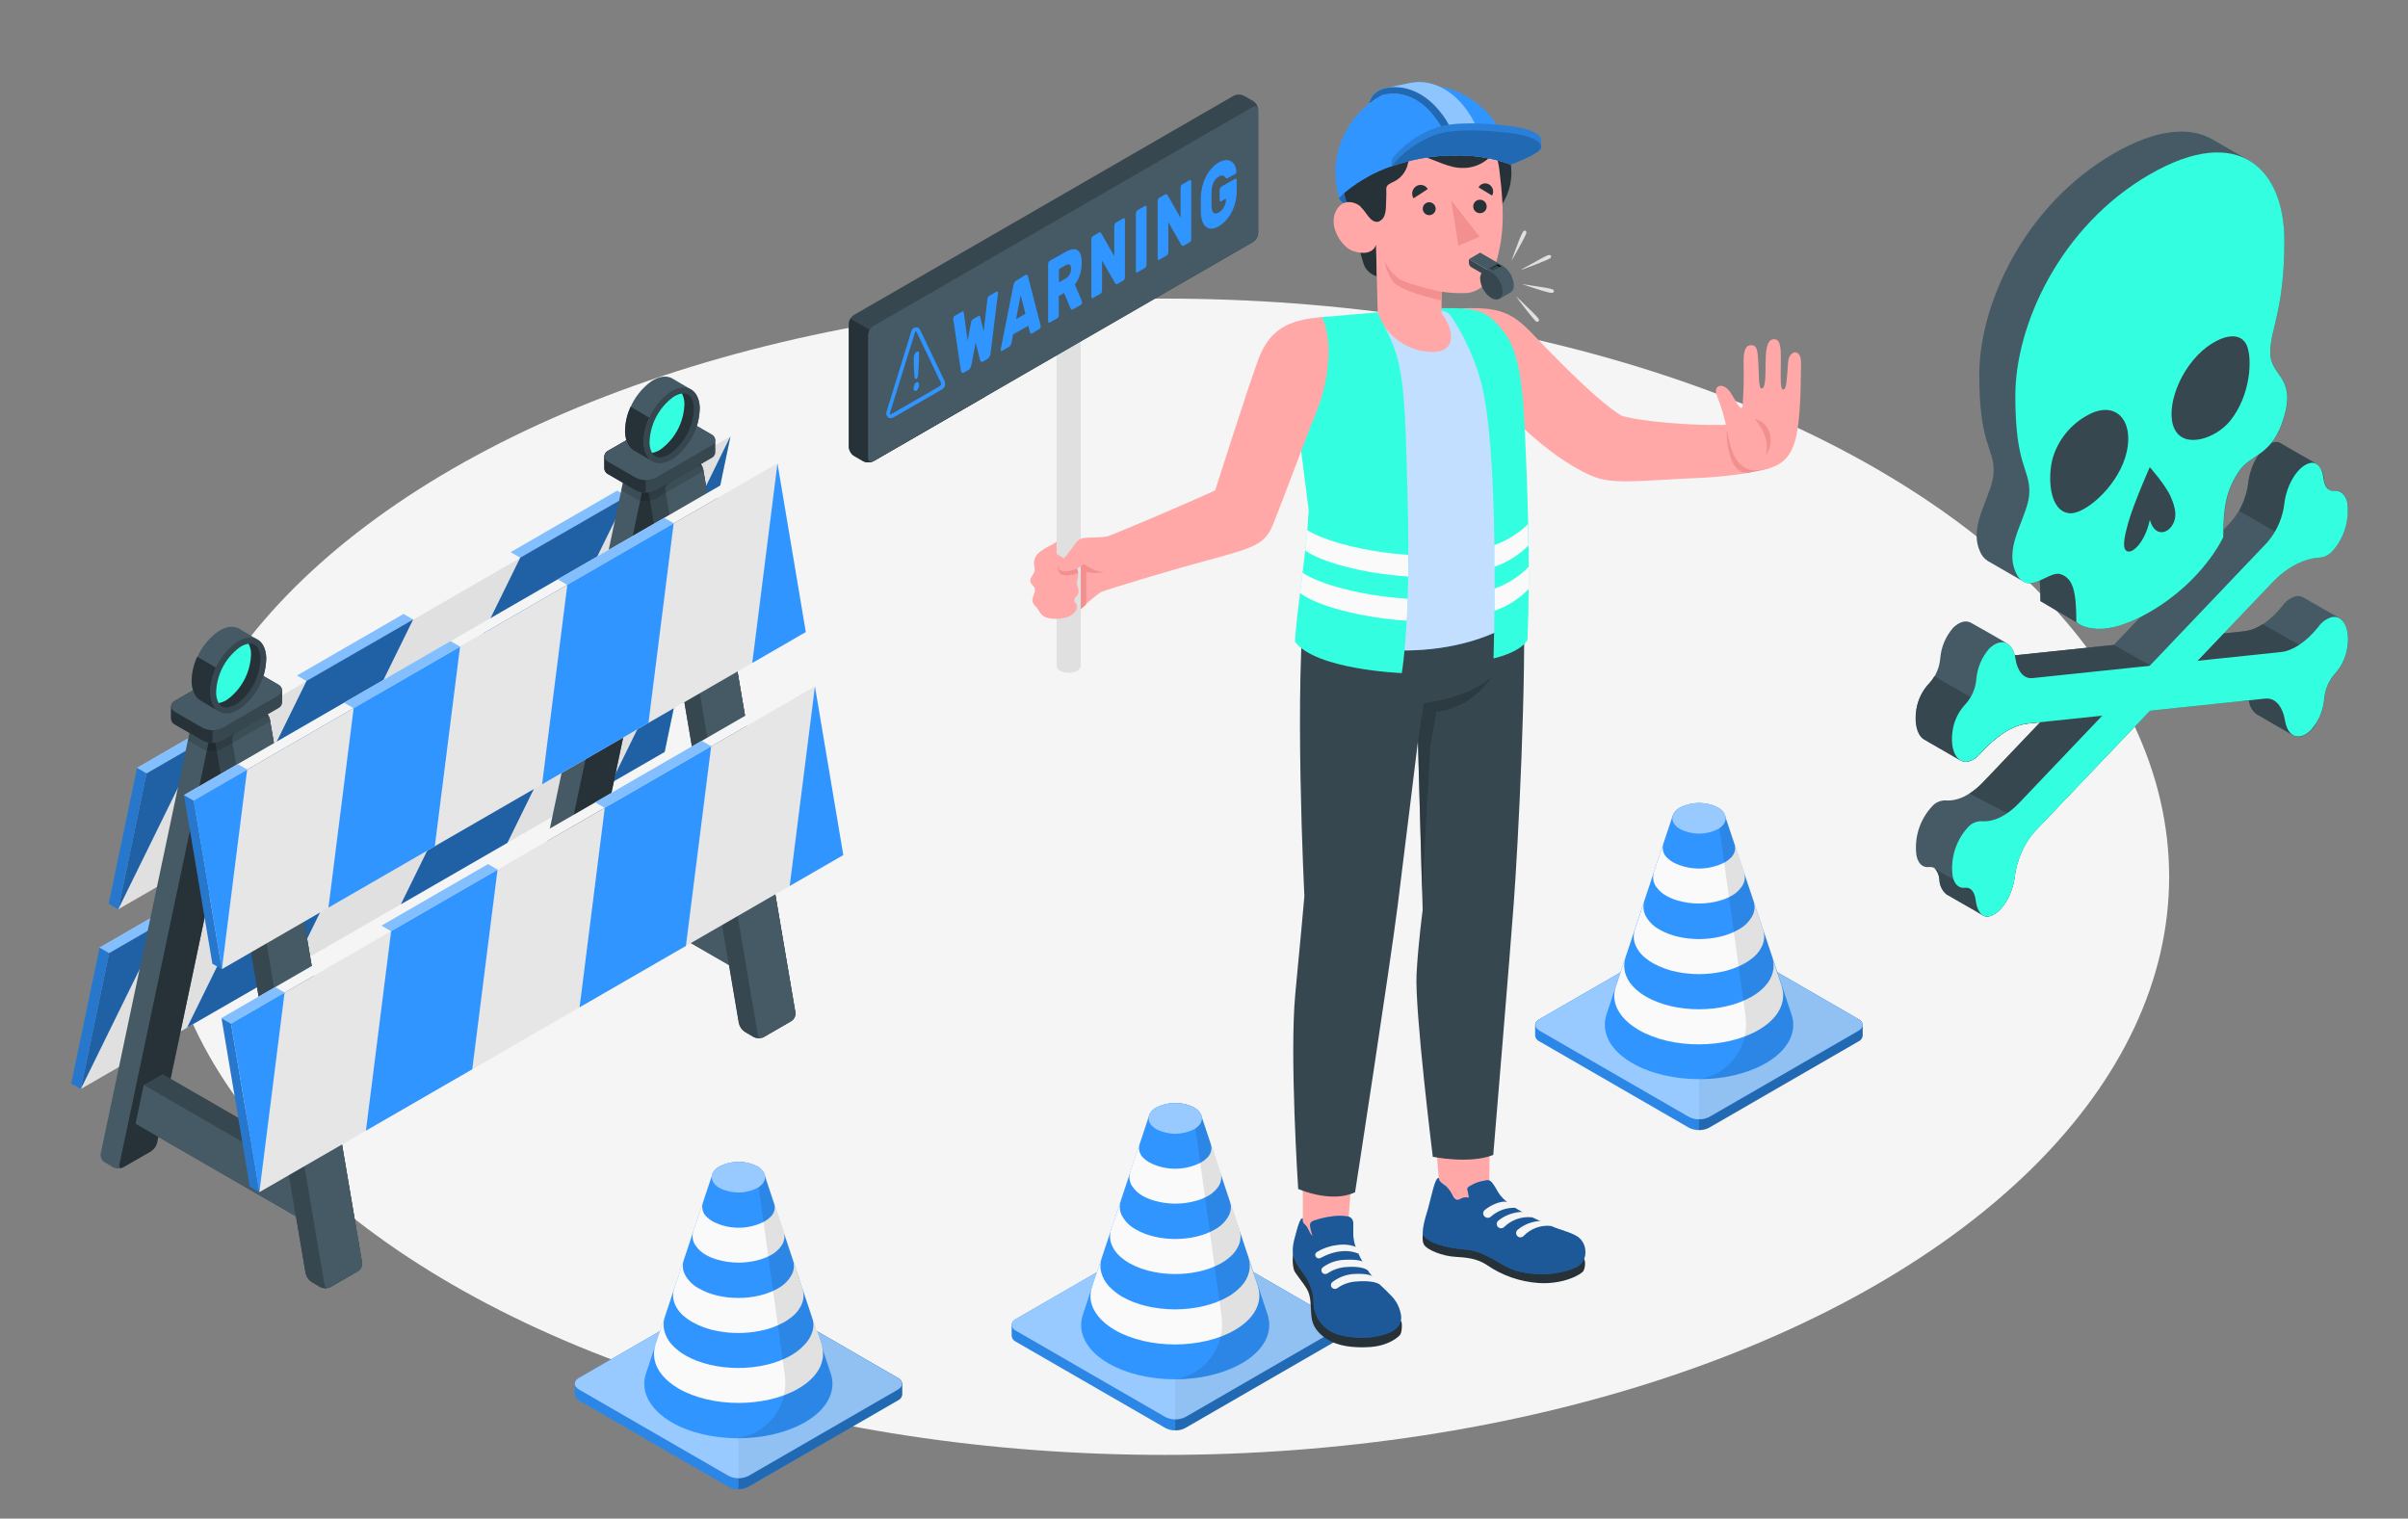 <?xml version="1.0" encoding="UTF-8"?>
<svg id="Calque_1" data-name="Calque 1" xmlns="http://www.w3.org/2000/svg" viewBox="0 0 555 350">
  <rect x="0" y="0" width="555" height="350" fill="#808080" stroke="none"/>
  <defs>
    <style>
      .cls-1, .cls-2, .cls-3, .cls-4 {
        fill: #fff;
      }

      .cls-5 {
        fill: #3195ff;
      }

      .cls-6 {
        fill: #fafafa;
      }

      .cls-7 {
        fill: #37474f;
      }

      .cls-8 {
        fill: #33ffe0;
      }

      .cls-9 {
        fill: #f5f5f5;
      }

      .cls-10 {
        fill: #455a64;
      }

      .cls-11 {
        fill: #f28f8f;
      }

      .cls-12 {
        fill: #e0e0e0;
      }

      .cls-2 {
        opacity: .5;
      }

      .cls-2, .cls-13, .cls-14, .cls-15, .cls-3, .cls-16, .cls-4, .cls-17, .cls-18, .cls-19 {
        isolation: isolate;
      }

      .cls-20, .cls-19 {
        opacity: .4;
      }

      .cls-13 {
        opacity: .6;
      }

      .cls-13, .cls-21 {
        fill: #263238;
      }

      .cls-22 {
        fill: #e6e6e6;
      }

      .cls-14 {
        opacity: .3;
      }

      .cls-23 {
        opacity: .35;
      }

      .cls-15 {
        opacity: .2;
      }

      .cls-3 {
        opacity: .45;
      }

      .cls-16 {
        opacity: .05;
      }

      .cls-4 {
        opacity: .7;
      }

      .cls-17 {
        opacity: .15;
      }

      .cls-18 {
        opacity: .1;
      }

      .cls-24 {
        fill: #ffa8a7;
      }
    </style>
  </defs>
  <g id="freepik--Floor--inject-2">
    <ellipse id="freepik--floor--inject-2" class="cls-9" cx="268.39" cy="202.07" rx="231.56" ry="133.25"/>
  </g>
  <g id="freepik--Barrier--inject-2">
    <g id="freepik--barrier--inject-2">
      <polygon class="cls-12" points="27.24 209.58 161.82 131.88 168.36 100.56 33.77 178.26 27.24 209.58"/>
      <polygon class="cls-9" points="33.78 178.26 168.36 100.56 166.17 99.29 31.59 176.99 33.78 178.26"/>
      <polygon class="cls-5" points="70.68 156.95 68.49 155.69 93.01 141.53 95.2 142.8 70.68 156.95"/>
      <polygon class="cls-5" points="119.92 128.52 117.73 127.26 142.25 113.1 144.44 114.37 119.92 128.52"/>
      <polygon class="cls-5" points="33.78 178.26 31.59 176.99 43.93 169.86 46.12 171.13 33.78 178.26"/>
      <g class="cls-20">
        <polygon class="cls-1" points="70.68 156.95 68.49 155.69 93.01 141.53 95.2 142.8 70.68 156.95"/>
        <polygon class="cls-1" points="119.92 128.52 117.73 127.26 142.25 113.1 144.44 114.37 119.92 128.52"/>
        <polygon class="cls-1" points="33.78 178.26 31.59 176.99 43.93 169.86 46.12 171.13 33.78 178.26"/>
      </g>
      <polygon class="cls-5" points="33.77 178.26 27.24 209.58 25.05 208.31 31.58 176.99 33.77 178.26"/>
      <polygon class="cls-15" points="33.77 178.26 27.24 209.58 25.05 208.31 31.58 176.99 33.77 178.26"/>
      <polygon class="cls-5" points="46.12 171.13 27.24 209.58 33.77 178.26 46.12 171.13"/>
      <polygon class="cls-5" points="51.78 195.39 70.66 156.94 95.2 142.8 76.31 181.24 51.78 195.39"/>
      <polygon class="cls-5" points="101.04 166.97 119.92 128.52 144.46 114.38 125.58 152.82 101.04 166.97"/>
      <polygon class="cls-5" points="161.83 131.88 149.48 139.01 168.36 100.56 161.83 131.88"/>
      <g class="cls-23">
        <polygon points="46.12 171.13 27.24 209.58 33.77 178.26 46.12 171.13"/>
        <polygon points="51.78 195.39 70.66 156.94 95.2 142.8 76.31 181.24 51.78 195.39"/>
        <polygon points="101.04 166.97 119.92 128.52 144.46 114.38 125.58 152.82 101.04 166.97"/>
        <polygon points="161.83 131.88 149.48 139.01 168.36 100.56 161.83 131.88"/>
      </g>
      <polygon class="cls-12" points="18.61 251 153.19 173.3 159.72 141.98 25.14 219.68 18.61 251"/>
      <polygon class="cls-9" points="25.14 219.68 159.72 141.98 157.53 140.72 22.95 218.42 25.14 219.68"/>
      <polygon class="cls-5" points="62.05 198.37 59.86 197.11 84.37 182.96 86.56 184.22 62.05 198.37"/>
      <polygon class="cls-5" points="111.29 169.95 109.09 168.68 133.61 154.53 135.8 155.79 111.29 169.95"/>
      <polygon class="cls-5" points="25.14 219.68 22.95 218.42 35.3 211.29 37.49 212.55 25.14 219.68"/>
      <g class="cls-20">
        <polygon class="cls-1" points="62.05 198.37 59.86 197.11 84.37 182.96 86.56 184.22 62.05 198.37"/>
        <polygon class="cls-1" points="111.29 169.95 109.09 168.68 133.61 154.53 135.8 155.79 111.29 169.95"/>
        <polygon class="cls-1" points="25.14 219.68 22.95 218.42 35.3 211.29 37.49 212.55 25.14 219.68"/>
      </g>
      <polygon class="cls-5" points="25.14 219.68 18.61 251 16.41 249.74 22.95 218.42 25.14 219.68"/>
      <polygon class="cls-15" points="25.14 219.68 18.61 251 16.41 249.74 22.95 218.42 25.14 219.68"/>
      <polygon class="cls-5" points="37.49 212.55 18.61 251 25.14 219.68 37.49 212.55"/>
      <polygon class="cls-5" points="43.14 236.81 62.02 198.37 86.56 184.22 67.68 222.67 43.14 236.81"/>
      <polygon class="cls-5" points="92.41 208.4 111.29 169.95 135.82 155.8 116.94 194.25 92.41 208.4"/>
      <polygon class="cls-5" points="153.19 173.3 140.84 180.43 159.72 141.98 153.19 173.3"/>
      <g class="cls-23">
        <polygon points="37.49 212.55 18.61 251 25.14 219.68 37.49 212.55"/>
        <polygon points="43.14 236.81 62.02 198.37 86.56 184.22 67.68 222.67 43.14 236.81"/>
        <polygon points="92.41 208.4 111.29 169.95 135.82 155.8 116.94 194.25 92.41 208.4"/>
        <polygon points="153.19 173.3 140.84 180.43 159.72 141.98 153.19 173.3"/>
      </g>
      <path class="cls-10" d="m134.64,207.73l-6.36,3.63c-.73.37-1.58.37-2.31,0l-2-1.17c-.66-.43-1.01-1.22-.88-2l21.15-100.15c.22-.82.73-1.53,1.44-2l6.37-3.67c.73-.37,1.58-.37,2.31,0l2,1.17c.66.43,1.01,1.22.88,2l-21.17,100.21c-.22.81-.73,1.52-1.43,1.98Z"/>
      <path class="cls-21" d="m134.64,207.73l-6.36,3.63c-.64.37-1,.09-.88-.63l21.16-100.15c.21-.82.72-1.54,1.43-2l6.37-3.68c.64-.37,1-.08.88.64l-21.17,100.21c-.22.81-.73,1.52-1.43,1.98Z"/>
      <polygon class="cls-7" points="131.24 201.19 133.13 192.25 137.47 189.75 177.67 212.96 179.56 224.08 175.22 226.58 131.24 201.19"/>
      <polygon class="cls-10" points="175.22 226.58 131.24 201.19 133.13 192.25 173.33 215.46 175.22 226.58"/>
      <path class="cls-7" d="m182.39,235.3l-6.36,3.68c-.73.36-1.59.36-2.32,0l-2-1.18c-.7-.46-1.2-1.18-1.38-2l-21.29-125.17c-.1-.79.27-1.57.94-2l6.37-3.68c.73-.37,1.58-.37,2.31,0l2,1.17c.7.46,1.2,1.18,1.38,2l21.29,125.24c.07.77-.29,1.52-.94,1.94Z"/>
      <path class="cls-7" d="m149.04,110.62l.81,4.74,20.43,120.46c.19.82.68,1.54,1.38,2l2,1.18c.73.36,1.59.36,2.32,0l6.36-3.68c.67-.43,1.04-1.21.94-2l-21.13-124.77-.08-.43c-.19-.82-.68-1.53-1.38-2l-2-1.17c-.73-.36-1.59-.36-2.32,0l-6.37,3.68c-.67.42-1.05,1.2-.96,1.99Z"/>
      <path class="cls-10" d="m162.07,108.12l21.26,125.24c.1.79-.27,1.57-.94,2l-6.36,3.68c-.39.28-.93.2-1.22-.19-.1-.13-.15-.29-.16-.46l-21.26-125.2c-.12-.79.25-1.58.93-2l6.37-3.68c.39-.28.93-.2,1.22.19.09.12.15.27.16.42Z"/>
      <path class="cls-17" d="m143.18,112.98l3.33,1.93c1.03.52,2.21.68,3.34.45.45-.08.89-.23,1.29-.45l11-6.36-.08-.43c-.19-.82-.68-1.53-1.38-2l-2-1.17c-.73-.36-1.59-.36-2.32,0,.16-.72.65-1,0-1.34l-2-1.16c-.72-.38-1.59-.38-2.31,0l-6.37,3.67c-.72.46-1.23,1.18-1.44,2l-1.06,4.86Z"/>
      <path class="cls-7" d="m139.28,105.18c.05-.6.44-1.13,1-1.36l12.74-7.35c1.45-.74,3.18-.74,4.63,0l6.23,3.6c.55.23.93.73,1,1.32v2.91c-.06.59-.45,1.1-1,1.33l-12.73,7.36c-1.46.73-3.17.73-4.63,0l-6.24-3.63c-.54-.23-.93-.73-1-1.31v-2.87Z"/>
      <path class="cls-21" d="m139.28,105.18c.05-.6.44-1.13,1-1.36l8.55-4.93v14.65c-.8.01-1.6-.18-2.31-.55l-6.24-3.63c-.54-.23-.93-.73-1-1.31v-2.87Z"/>
      <path class="cls-10" d="m151.14,110.1l12.73-7.36c1.28-.73,1.28-1.93,0-2.67l-6.23-3.6c-1.45-.74-3.18-.74-4.63,0l-12.73,7.36c-1.28.73-1.28,1.93,0,2.67l6.24,3.6c1.45.74,3.17.74,4.62,0Z"/>
      <g id="freepik--Clock--inject-2">
        <path class="cls-10" d="m159.13,89.68h0l-4.31-2.53h0c-1.24-.63-2.89-.44-4.66.7-3.8,2.75-6.06,7.14-6.09,11.83.11,2.11.92,3.56,2.15,4.2h0l4.3,2.54h0c1.23.63,2.88.45,4.66-.7,3.81-2.75,6.08-7.15,6.1-11.84-.11-2.11-.92-3.52-2.15-4.2Z"/>
        <path class="cls-21" d="m150.42,106.36l-4.21-2.49h0c-1.23-.64-2-2.09-2.15-4.2-.04-2.05.4-4.09,1.29-5.94l4.3,2.53c-.89,1.85-1.33,3.89-1.28,5.94.09,2.07.91,3.5,2.05,4.16Z"/>
        <path class="cls-7" d="m155.19,105.71c3.8-2.75,6.06-7.14,6.09-11.83-.2-4.23-3.26-5.81-6.83-3.51-3.8,2.75-6.06,7.14-6.08,11.83.19,4.24,3.25,5.81,6.82,3.51Z"/>
        <path class="cls-21" d="m152.2,105.42c-2.1.1-2.45-2.26-2.5-3.29.06-4.2,2.09-8.13,5.47-10.63.67-.47,1.45-.75,2.26-.83,2.1-.11,2.44,2.26,2.49,3.28-.05,4.2-2.08,8.14-5.46,10.63-.67.46-1.45.75-2.26.84Z"/>
        <path class="cls-8" d="m155.17,91.5c.6-.41,1.28-.68,2-.8.37.69.56,1.46.58,2.24-.06,4.21-2.08,8.14-5.47,10.63-.6.41-1.28.69-2,.81-.36-.7-.56-1.47-.58-2.25.06-4.2,2.09-8.13,5.47-10.63Z"/>
      </g>
      <path class="cls-10" d="m34.77,265.36l-6.37,3.67c-.73.37-1.58.37-2.31,0l-2-1.17c-.66-.43-1.01-1.22-.88-2l21.12-100.09c.22-.82.73-1.53,1.44-2l6.37-3.67c.73-.37,1.58-.37,2.31,0l2,1.17c.66.43,1.01,1.22.88,2l-21.13,100.14c-.22.8-.73,1.5-1.43,1.95Z"/>
      <path class="cls-21" d="m34.77,265.36l-6.37,3.67c-.64.37-1,.09-.88-.64l21.15-100.12c.22-.82.73-1.53,1.44-2l6.37-3.68c.64-.37,1-.08.88.64l-21.16,100.18c-.22.8-.73,1.5-1.43,1.95Z"/>
      <polygon class="cls-7" points="31.26 259 33.15 250.06 37.48 247.56 77.69 270.77 79.58 281.89 75.24 284.39 31.26 259"/>
      <polygon class="cls-10" points="75.24 284.39 31.26 259 33.15 250.06 73.35 273.28 75.24 284.39"/>
      <path class="cls-7" d="m82.52,292.96l-6.36,3.67c-.73.37-1.59.37-2.32,0l-2-1.17c-.7-.46-1.19-1.18-1.38-2l-21.29-125.18c-.1-.79.27-1.57.94-2l6.37-3.68c.73-.37,1.58-.37,2.31,0l2,1.17c.7.46,1.2,1.18,1.38,2l21.26,125.19c.1.79-.25,1.56-.91,2Z"/>
      <path class="cls-7" d="m49.17,168.28l.81,4.74,20.45,120.45c.19.82.68,1.54,1.38,2l2,1.18c.73.36,1.59.36,2.32,0l6.36-3.68c.67-.43,1.04-1.21.94-2l-21.15-124.76-.08-.43c-.19-.82-.68-1.53-1.38-2l-2-1.17c-.73-.37-1.59-.37-2.32,0l-6.37,3.67c-.67.43-1.04,1.21-.96,2Z"/>
      <path class="cls-10" d="m62.2,165.78l21.26,125.19c.1.79-.27,1.57-.94,2l-6.36,3.67c-.38.29-.93.21-1.22-.17-.1-.14-.16-.3-.17-.47l-21.25-125.21c-.12-.79.25-1.58.93-2l6.37-3.68c.39-.28.93-.2,1.22.19.1.14.16.3.16.48Z"/>
      <path class="cls-17" d="m43.28,170.64l3.33,1.93c1.03.52,2.21.68,3.34.45.45-.08.89-.23,1.29-.45l11-6.36-.08-.43c-.19-.82-.68-1.53-1.38-2l-2-1.17c-.73-.37-1.59-.37-2.32,0,.16-.72.65-1,0-1.34l-2-1.16c-.73-.38-1.59-.38-2.32,0l-6.37,3.67c-.71.46-1.22,1.18-1.43,2l-1.06,4.86Z"/>
      <path class="cls-7" d="m39.44,162.84c.05-.6.44-1.13,1-1.36l12.74-7.35c1.45-.74,3.18-.74,4.63,0l6.23,3.6c.55.23.93.73,1,1.32v2.9c-.06.6-.44,1.11-1,1.34l-12.76,7.35c-1.45.74-3.18.74-4.63,0l-6.24-3.6c-.55-.23-.93-.73-1-1.32.02-.48.04-2.36.03-2.88Z"/>
      <path class="cls-21" d="m39.44,162.84c.05-.6.44-1.13,1-1.36l8.55-4.93v14.65c-.81.01-1.6-.18-2.31-.56l-6.24-3.6c-.55-.23-.93-.73-1-1.32-.01-.48,0-2.36,0-2.88Z"/>
      <path class="cls-10" d="m51.28,167.76l12.72-7.4c1.28-.73,1.28-1.93,0-2.67l-6.23-3.6c-1.45-.74-3.18-.74-4.63,0l-12.74,7.35c-1.28.74-1.28,1.94,0,2.68l6.24,3.6c1.45.75,3.17.76,4.64.04Z"/>
      <g id="freepik--clock--inject-2">
        <path class="cls-10" d="m59.28,147.36h0l-4.31-2.54h0c-1.24-.63-2.89-.45-4.66.7-3.82,2.74-6.1,7.14-6.13,11.84.11,2.11.92,3.56,2.15,4.2h0l4.3,2.53h0c1.23.63,2.88.45,4.66-.7,3.8-2.75,6.06-7.14,6.08-11.83-.09-2.13-.88-3.58-2.09-4.2Z"/>
        <path class="cls-21" d="m50.55,164.02l-4.21-2.49h0c-1.23-.64-2-2.09-2.15-4.2-.05-2.06.39-4.11,1.28-5.97l4.3,2.53c-.89,1.85-1.33,3.89-1.28,5.94.1,2.09.88,3.53,2.06,4.19Z"/>
        <path class="cls-7" d="m55.28,163.36c3.8-2.75,6.06-7.14,6.08-11.83-.21-4.23-3.26-5.81-6.83-3.51-3.8,2.75-6.06,7.14-6.08,11.83.24,4.25,3.3,5.82,6.83,3.51Z"/>
        <path class="cls-21" d="m52.33,163.08c-2.1.1-2.45-2.27-2.5-3.29.06-4.2,2.08-8.13,5.45-10.63.67-.47,1.45-.75,2.26-.83,2.1-.11,2.44,2.26,2.49,3.28-.06,4.2-2.08,8.14-5.46,10.63-.67.46-1.45.75-2.26.84h.02Z"/>
        <path class="cls-8" d="m55.28,149.16c.6-.41,1.28-.68,2-.8.37.69.57,1.46.58,2.24-.06,4.2-2.08,8.14-5.47,10.63-.6.41-1.28.69-2,.81-.36-.7-.56-1.47-.58-2.25.06-4.2,2.09-8.13,5.47-10.63Z"/>
      </g>
      <polygon class="cls-9" points="44.61 184.51 179.19 106.81 177 105.55 42.42 183.25 44.61 184.51"/>
      <polygon class="cls-22" points="44.61 184.51 51.14 223.37 185.72 145.67 179.19 106.81 44.61 184.51"/>
      <polygon class="cls-5" points="42.42 183.25 48.95 222.11 51.14 223.37 44.61 184.51 42.42 183.25"/>
      <polygon class="cls-15" points="42.42 183.25 48.95 222.11 51.14 223.37 44.61 184.51 42.42 183.25"/>
      <polygon class="cls-5" points="100.22 195.04 106.03 149.05 81.51 163.21 75.7 209.19 100.22 195.04"/>
      <polygon class="cls-5" points="149.46 166.61 155.27 120.62 130.76 134.78 124.94 180.76 149.46 166.61"/>
      <polygon class="cls-5" points="56.96 177.38 51.14 223.37 44.61 184.51 56.96 177.38"/>
      <polygon class="cls-5" points="173.38 152.8 179.19 106.81 185.72 145.67 173.38 152.8"/>
      <polygon class="cls-5" points="81.51 163.21 79.33 161.94 103.84 147.79 106.03 149.05 81.51 163.21"/>
      <polygon class="cls-5" points="130.76 134.78 128.56 133.51 153.08 119.36 155.27 120.62 130.76 134.78"/>
      <polygon class="cls-5" points="44.61 184.51 42.42 183.25 54.77 176.12 56.96 177.38 44.61 184.51"/>
      <g class="cls-20">
        <polygon class="cls-1" points="81.51 163.21 79.33 161.94 103.84 147.79 106.03 149.05 81.51 163.21"/>
        <polygon class="cls-1" points="130.76 134.78 128.56 133.51 153.08 119.36 155.27 120.62 130.76 134.78"/>
        <polygon class="cls-1" points="44.61 184.51 42.42 183.25 54.77 176.12 56.96 177.38 44.61 184.51"/>
      </g>
      <polygon class="cls-9" points="53.25 235.91 187.83 158.21 185.64 156.95 51.06 234.65 53.25 235.91"/>
      <polygon class="cls-22" points="53.25 235.91 59.78 274.77 194.36 197.07 187.83 158.21 53.25 235.91"/>
      <polygon class="cls-5" points="51.06 234.65 57.59 273.51 59.78 274.77 53.25 235.91 51.06 234.65"/>
      <polygon class="cls-15" points="51.06 234.65 57.59 273.51 59.78 274.77 53.25 235.91 51.06 234.65"/>
      <polygon class="cls-5" points="108.85 246.44 114.67 200.45 90.15 214.6 84.34 260.59 108.85 246.44"/>
      <polygon class="cls-5" points="158.09 218.01 163.91 172.02 139.39 186.17 133.58 232.16 158.09 218.01"/>
      <polygon class="cls-5" points="65.59 228.78 59.78 274.77 53.25 235.91 65.59 228.78"/>
      <polygon class="cls-5" points="182.01 204.2 187.83 158.21 194.36 197.07 182.01 204.2"/>
      <polygon class="cls-5" points="90.15 214.6 87.96 213.34 112.48 199.18 114.67 200.45 90.15 214.6"/>
      <polygon class="cls-5" points="139.39 186.17 137.2 184.91 161.72 170.75 163.91 172.02 139.39 186.17"/>
      <polygon class="cls-5" points="53.25 235.91 51.06 234.65 63.4 227.52 65.59 228.78 53.25 235.91"/>
      <g class="cls-20">
        <polygon class="cls-1" points="90.15 214.6 87.96 213.34 112.48 199.18 114.67 200.45 90.15 214.6"/>
        <polygon class="cls-1" points="139.39 186.17 137.2 184.91 161.72 170.75 163.91 172.02 139.39 186.17"/>
        <polygon class="cls-1" points="53.25 235.91 51.06 234.65 63.4 227.52 65.59 228.78 53.25 235.91"/>
      </g>
    </g>
  </g>
  <g id="freepik--Cones--inject-2">
    <g id="freepik--Cone--inject-2">
      <path class="cls-5" d="m354.85,234.88l34.46-19.89c1.45-.75,3.18-.75,4.63,0l34.37,19.89c.56.22.94.73,1,1.33v2.47c-.05.6-.44,1.12-1,1.34l-34.43,19.88c-1.46.73-3.17.73-4.63,0l-34.44-19.88c-.56-.23-.94-.74-1-1.34v-2.51c.08-.59.48-1.09,1.04-1.29Z"/>
      <path class="cls-18" d="m353.9,236.21v2.47c.06.6.44,1.11,1,1.34l34.41,19.92c.71.38,1.51.57,2.31.55v-46.06c-.81-.02-1.6.18-2.31.56l-34.46,19.89c-.53.24-.9.75-.95,1.33Z"/>
      <path class="cls-14" d="m391.6,214.43v46.06c.81.02,1.61-.17,2.32-.55l34.39-19.88c.56-.22.95-.74,1-1.34v-2.51c-.06-.6-.44-1.11-1-1.33l-34.43-19.89c-.7-.38-1.48-.57-2.28-.56Z"/>
      <path class="cls-5" d="m393.92,257.44l34.44-19.89c1.28-.74,1.28-1.93,0-2.67l-34.44-19.89c-1.45-.74-3.18-.74-4.63,0l-34.45,19.89c-1.27.74-1.27,1.93,0,2.67l34.47,19.89c1.45.72,3.16.72,4.61,0Z"/>
      <path class="cls-2" d="m393.92,257.44l34.44-19.89c1.28-.74,1.28-1.93,0-2.67l-34.44-19.89c-1.45-.74-3.18-.74-4.63,0l-34.45,19.89c-1.27.74-1.27,1.93,0,2.67l34.47,19.89c1.45.72,3.16.72,4.61,0Z"/>
      <path class="cls-16" d="m391.6,214.44c.81-.02,1.61.17,2.32.55l34.44,19.89c1.28.74,1.28,1.93,0,2.67l-34.44,19.89c-.71.38-1.51.57-2.32.55v-43.55Z"/>
      <path class="cls-5" d="m370.31,233.68h0l15.24-45.78h0c.33-.77.92-1.39,1.66-1.77,2.73-1.39,5.95-1.39,8.68,0,.75.37,1.33,1,1.66,1.77h0v.05h0l15.32,45.73h0c1.4,4-.56,8.28-5.91,11.37-8.48,4.89-22.22,4.89-30.7,0-5.36-3.06-7.32-7.37-5.95-11.37Z"/>
      <path class="cls-6" d="m381.2,201.06v-.05l2.16-6.51c-.35,1.18.02,2.46.95,3.27.41.39.87.73,1.36,1,3.72,1.88,8.11,1.88,11.83,0,.49-.27.95-.61,1.35-1,.93-.81,1.3-2.09.95-3.28l2.17,6.52h0c.36,1.11.18,2.31-.48,3.27-.62.92-1.46,1.67-2.43,2.2-.83.46-1.71.82-2.63,1.08-3.18.91-6.54.91-9.72,0-.91-.25-1.79-.62-2.62-1.08-.98-.53-1.81-1.28-2.44-2.2-.63-.95-.8-2.13-.45-3.22Z"/>
      <path class="cls-6" d="m372.47,227.28h0l2.17-6.51c-.34,1.06-.38,2.19-.12,3.27.32,1.24.96,2.37,1.84,3.29.87.94,1.89,1.73,3,2.36,6.74,3.9,17.67,3.9,24.41,0,1.11-.63,2.12-1.43,3-2.36.89-.92,1.52-2.05,1.84-3.29.28-1.08.23-2.21-.12-3.27l2.16,6.5v.07c.35,1.05.43,2.18.23,3.27-.44,2.48-2.3,4.89-5.59,6.79-7.61,4.4-19.95,4.4-27.56,0-3.29-1.9-5.15-4.31-5.59-6.79-.18-1.12-.06-2.27.33-3.33Z"/>
      <path class="cls-6" d="m376.84,214.17h0l2.17-6.52c-.36,1.08-.28,2.25.2,3.28.72,1.4,1.84,2.54,3.23,3.28l.09.06c5,2.89,13.12,2.89,18.12,0l.1-.06c1.38-.74,2.5-1.89,3.22-3.28.49-1.03.56-2.2.2-3.28l2.17,6.51v.05c.36,1.07.36,2.22,0,3.29-.48,1.29-1.3,2.42-2.38,3.27-.55.45-1.14.85-1.75,1.21-1.8,1-3.75,1.7-5.77,2.07-3.21.62-6.5.62-9.71,0-2.03-.37-3.98-1.07-5.78-2.07-.61-.35-1.19-.76-1.74-1.21-1.08-.85-1.91-1.98-2.39-3.27-.36-1.08-.36-2.25.02-3.33Z"/>
      <path class="cls-18" d="m391.6,185.05c1.51-.04,3,.3,4.34,1,.75.37,1.33,1,1.66,1.77h0v.05h0l15.27,45.81h0c1.4,4-.56,8.28-5.91,11.37-4.72,2.51-10,3.77-15.35,3.67h.13c6.89-1.19,11.58-7.64,10.57-14.56l-6.34-45.57-4.37-3.54Z"/>
      <path class="cls-5" d="m395.94,191.1c2.4-1.39,2.4-3.63,0-5-2.73-1.39-5.95-1.39-8.68,0-2.4,1.38-2.4,3.62,0,5,2.73,1.38,5.95,1.38,8.68,0Z"/>
      <path class="cls-2" d="m395.94,191.1c2.4-1.39,2.4-3.63,0-5-2.73-1.39-5.95-1.39-8.68,0-2.4,1.38-2.4,3.62,0,5,2.73,1.38,5.95,1.38,8.68,0Z"/>
    </g>
    <g id="freepik--cone--inject-2">
      <path class="cls-5" d="m133.44,317.59l34.45-19.91c1.45-.75,3.17-.75,4.62,0l34.44,19.89c.55.22.94.74,1,1.33v2.52c-.06.59-.45,1.11-1,1.33l-34.44,19.93c-1.45.75-3.17.75-4.62,0l-34.45-19.88c-.53-.24-.9-.75-.95-1.33v-2.52c.04-.59.41-1.12.95-1.36Z"/>
      <path class="cls-18" d="m132.49,318.92v2.52c.05.58.42,1.09.95,1.33l34.45,19.91c.71.39,1.5.58,2.31.56v-46.1c-.81-.01-1.6.18-2.31.56l-34.45,19.89c-.53.24-.9.75-.95,1.33Z"/>
      <path class="cls-14" d="m170.2,297.14v46.07c.81.02,1.6-.18,2.31-.56l34.44-19.88c.55-.22.94-.74,1-1.33v-2.52c-.06-.59-.45-1.11-1-1.33l-34.44-19.91c-.71-.37-1.51-.56-2.31-.54Z"/>
      <path class="cls-5" d="m172.51,340.15l34.44-19.89c1.28-.74,1.28-1.93,0-2.67l-34.44-19.91c-1.46-.73-3.17-.73-4.63,0l-34.44,19.89c-1.28.74-1.28,1.93,0,2.67l34.44,19.89c1.45.75,3.17.75,4.63.02Z"/>
      <path class="cls-2" d="m172.51,340.15l34.44-19.89c1.28-.74,1.28-1.93,0-2.67l-34.44-19.91c-1.46-.73-3.17-.73-4.63,0l-34.44,19.89c-1.28.74-1.28,1.93,0,2.67l34.44,19.89c1.45.75,3.17.75,4.63.02Z"/>
      <path class="cls-16" d="m170.2,297.15c.8-.01,1.6.18,2.31.55l34.44,19.89c1.28.74,1.28,1.93,0,2.67l-34.44,19.89c-.71.38-1.51.57-2.31.55v-43.55Z"/>
      <path class="cls-5" d="m148.93,316.42h0l15.24-45.74v-.07h0c.32-.77.91-1.4,1.66-1.77,2.73-1.39,5.95-1.39,8.68,0,.74.38,1.33,1,1.66,1.77h0v.05h0l15.25,45.79h0c1.4,4-.57,8.28-5.91,11.37-8.48,4.89-22.23,4.89-30.7,0-5.31-3.14-7.28-7.42-5.88-11.4Z"/>
      <path class="cls-6" d="m159.8,283.77h0l2.17-6.51c-.34,1.19.05,2.48,1,3.28.4.39.86.73,1.35,1,3.71,1.9,8.12,1.9,11.83,0,.5-.27.95-.61,1.36-1,.93-.82,1.3-2.1.94-3.29l2.17,6.53h0c.36,1.1.19,2.31-.47,3.27-.63.92-1.46,1.67-2.44,2.2-.83.46-1.71.82-2.63,1.08-3.17.91-6.54.91-9.71,0-.92-.26-1.8-.62-2.63-1.08-.98-.53-1.81-1.28-2.43-2.2-.68-.95-.86-2.17-.51-3.28Z"/>
      <path class="cls-6" d="m151.06,310v-.05l2.17-6.51c-.35,1.06-.4,2.19-.12,3.27.32,1.24.95,2.37,1.83,3.29.88.93,1.89,1.73,3,2.37,6.74,3.89,17.67,3.89,24.41,0,1.11-.64,2.12-1.43,3-2.37.93-.91,1.61-2.06,1.96-3.32.27-1.08.22-2.21-.12-3.26l2.16,6.49v.07c.35,1.05.44,2.18.24,3.27-.44,2.48-2.31,4.9-5.6,6.8-7.61,4.39-19.94,4.39-27.55,0-3.29-1.9-5.15-4.32-5.6-6.8-.19-1.09-.12-2.2.22-3.25Z"/>
      <path class="cls-6" d="m155.43,296.88h0l2.16-6.51c-.35,1.08-.28,2.25.21,3.27.71,1.4,1.84,2.54,3.22,3.28l.1.06c5,2.89,13.11,2.89,18.12,0l.09-.06c1.39-.74,2.51-1.88,3.22-3.28.49-1.03.57-2.2.21-3.28l2.17,6.51v.05c.36,1.07.36,2.22,0,3.29-.48,1.29-1.31,2.42-2.39,3.27-.55.45-1.13.86-1.74,1.21-1.8,1.01-3.75,1.71-5.78,2.07-3.21.62-6.5.62-9.71,0-2.03-.36-3.98-1.06-5.77-2.07-.62-.35-1.2-.76-1.75-1.21-1.08-.85-1.91-1.98-2.38-3.27-.37-1.08-.36-2.25.02-3.33Z"/>
      <path class="cls-18" d="m170.2,267.76c1.51-.04,3,.3,4.34,1,.74.38,1.33,1,1.66,1.77h0v.05h0l15.25,45.79h0c1.4,4-.57,8.28-5.91,11.37-4.72,2.51-10,3.77-15.35,3.67h.13c6.88-1.19,11.56-7.65,10.55-14.56l-6.34-45.58-4.33-3.51Z"/>
      <path class="cls-5" d="m174.54,273.81c2.4-1.38,2.4-3.63,0-5-2.73-1.39-5.95-1.39-8.68,0-2.4,1.38-2.4,3.63,0,5,2.73,1.38,5.95,1.38,8.68,0Z"/>
      <path class="cls-2" d="m174.54,273.81c2.4-1.38,2.4-3.63,0-5-2.73-1.39-5.95-1.39-8.68,0-2.4,1.38-2.4,3.63,0,5,2.73,1.38,5.95,1.38,8.68,0Z"/>
    </g>
    <g id="freepik--cone--inject-2-2" data-name="freepik--cone--inject-2">
      <path class="cls-5" d="m234.12,304.04l34.45-19.89c.71-.38,1.5-.57,2.31-.56.81-.01,1.61.18,2.32.56l34.43,19.89c.54.24.9.75.95,1.34v2.51c-.05.58-.42,1.09-.95,1.33l-34.43,19.88c-.71.38-1.51.58-2.32.56-.81.02-1.6-.17-2.31-.56l-34.45-19.88c-.53-.24-.9-.75-.95-1.33v-2.51c.05-.59.41-1.1.95-1.34Z"/>
      <path class="cls-18" d="m233.17,305.38v2.51c.05.58.42,1.09.95,1.33l34.45,19.88c.71.39,1.5.58,2.31.56v-46.07c-.81-.01-1.6.18-2.31.56l-34.45,19.89c-.54.24-.9.75-.95,1.34Z"/>
      <path class="cls-14" d="m270.88,283.59v46.09c.81.02,1.61-.18,2.32-.56l34.43-19.88c.53-.24.9-.75.95-1.33v-2.53c-.05-.59-.41-1.1-.95-1.34l-34.43-19.89c-.71-.38-1.51-.57-2.32-.56Z"/>
      <path class="cls-5" d="m273.19,326.6l34.44-19.92c1.28-.73,1.28-1.93,0-2.67l-34.44-19.88c-1.45-.74-3.18-.74-4.63,0l-34.44,19.88c-1.28.74-1.28,1.94,0,2.67l34.44,19.89c1.45.75,3.17.76,4.63.03Z"/>
      <path class="cls-2" d="m273.19,326.6l34.44-19.92c1.28-.73,1.28-1.93,0-2.67l-34.44-19.88c-1.45-.74-3.18-.74-4.63,0l-34.44,19.88c-1.28.74-1.28,1.94,0,2.67l34.44,19.89c1.45.75,3.17.76,4.63.03Z"/>
      <path class="cls-16" d="m270.88,283.6c.81-.01,1.6.18,2.31.56l34.44,19.88c1.28.74,1.28,1.94,0,2.67l-34.44,19.89c-.71.38-1.51.57-2.31.55v-43.55Z"/>
      <path class="cls-5" d="m249.62,302.87h0l15.24-45.78v-.07h0c.33-.77.91-1.4,1.66-1.77,2.73-1.39,5.95-1.39,8.68,0,.74.38,1.33,1,1.66,1.77h0v.05h0l15.24,45.79h0c1.4,4-.56,8.28-5.91,11.37-8.48,4.89-22.22,4.89-30.7,0-5.31-3.08-7.28-7.38-5.87-11.36Z"/>
      <path class="cls-6" d="m260.48,270.22v-.05l2.17-6.51c-.35,1.19.02,2.47.95,3.28.4.39.86.73,1.35,1,3.71,1.9,8.12,1.9,11.83,0,.5-.27.95-.61,1.36-1,.93-.82,1.3-2.1.94-3.29l2.23,6.53h0c.35,1.11.17,2.31-.48,3.27-.62.92-1.46,1.67-2.44,2.2-.83.46-1.71.82-2.63,1.08-3.17.91-6.54.91-9.71,0-.92-.26-1.8-.62-2.63-1.08-.98-.53-1.81-1.28-2.43-2.2-.66-.94-.85-2.13-.51-3.23Z"/>
      <path class="cls-6" d="m251.75,296.45h0l2.17-6.52c-.35,1.06-.4,2.19-.12,3.27.32,1.24.95,2.37,1.83,3.29.88.93,1.89,1.73,3,2.37,6.74,3.89,17.67,3.89,24.41,0,1.11-.64,2.12-1.43,3-2.37.89-.92,1.52-2.05,1.84-3.29.27-1.08.22-2.21-.12-3.26l2.16,6.49v.07c.36,1.06.44,2.18.24,3.28-.44,2.48-2.3,4.89-5.6,6.79-7.6,4.39-19.94,4.39-27.55,0-3.29-1.9-5.15-4.31-5.6-6.79-.17-1.12-.05-2.27.34-3.33Z"/>
      <path class="cls-6" d="m256.11,283.33h0l2.2-6.55c-.35,1.08-.28,2.25.21,3.27.72,1.39,1.84,2.54,3.22,3.28l.1.06c5,2.89,13.11,2.89,18.12,0l.09-.06c1.39-.74,2.51-1.88,3.22-3.28.49-1.03.57-2.2.21-3.28l2.17,6.52v.05c.36,1.06.36,2.22,0,3.28-.48,1.29-1.31,2.42-2.39,3.27-.54.46-1.12.87-1.74,1.22-1.8,1-3.75,1.69-5.78,2.06-3.21.62-6.5.62-9.71,0-2.02-.37-3.97-1.06-5.77-2.06-.62-.35-1.2-.76-1.75-1.22-1.08-.85-1.91-1.98-2.38-3.27-.37-1.06-.38-2.22-.02-3.29Z"/>
      <path class="cls-18" d="m270.88,254.21c1.51-.04,3,.3,4.34,1,.74.38,1.33,1,1.66,1.77h0v.05h0l15.24,45.79h0c1.4,4-.56,8.28-5.91,11.37-4.72,2.51-10,3.77-15.35,3.67h.13c6.88-1.19,11.56-7.65,10.55-14.56l-6.34-45.58-4.32-3.51Z"/>
      <path class="cls-5" d="m275.22,260.26c2.4-1.38,2.4-3.63,0-5-2.73-1.39-5.95-1.39-8.68,0-2.4,1.38-2.4,3.63,0,5,2.73,1.39,5.95,1.39,8.68,0Z"/>
      <path class="cls-2" d="m275.22,260.26c2.4-1.38,2.4-3.63,0-5-2.73-1.39-5.95-1.39-8.68,0-2.4,1.38-2.4,3.63,0,5,2.73,1.39,5.95,1.39,8.68,0Z"/>
    </g>
  </g>
  <g id="freepik--Character--inject-2">
    <g id="freepik--character--inject-2">
      <polygon class="cls-24" points="300.28 285.46 310.47 285.46 311.83 267.39 300.28 269.2 300.28 285.46"/>
      <path class="cls-21" d="m322.9,304.45c.34.32.24,2.51-.14,3.1s-2.71,2.6-6.9,2.9c-4,.29-7.56-.25-9.91-1.74s-3.48-3.14-3.7-5.41,0-4.48-1.05-6.23-2.6-3.44-2.95-4.32c-.41-1.52-.41-3.11,0-4.63l24.65,16.33Z"/>
      <path class="cls-5" d="m311.9,284.57c.03.86.19,1.72.46,2.54.61,1.76,1.44,3.44,2.45,5,.5.82,1.06,1.61,1.67,2.36,1.21,1.43,2.71,2.61,4,4,1.36,1.3,2.23,3.04,2.46,4.91.17,3.13-3.23,4.2-5.85,4.67-2.83.49-5.74.34-8.51-.43-2.97-.78-5.21-3.22-5.73-6.25-.15-.87-.09-1.76-.2-2.63-.34-2-1.18-3.89-2.43-5.49-.73-.93-1.36-1.93-1.87-3-.82-1.94-.17-4.13.36-6.06.45-1.67,1-3.56,1.55-3.4,0,.87,0,1,.61,1.54.79.75.82,1.86,1.65,2.52-.27-.72-.46-1.47-.58-2.23-.05-.31.01-.63.18-.89.29-.25.63-.43,1-.51,1.24-.42,2.51-.71,3.81-.87,1.23-.2,2.48-.2,3.71,0,.36.07.69.26.93.54.22.32.34.69.34,1.08,0,.48,0,1.77,0,2.6Z"/>
      <path class="cls-19" d="m311.9,284.57c.03.86.19,1.72.46,2.54.61,1.76,1.44,3.44,2.45,5,.5.82,1.06,1.61,1.67,2.36,1.21,1.43,2.71,2.61,4,4,1.36,1.3,2.23,3.04,2.46,4.91.17,3.13-3.23,4.2-5.85,4.67-2.83.49-5.74.34-8.51-.43-2.97-.78-5.21-3.22-5.73-6.25-.15-.87-.09-1.76-.2-2.63-.34-2-1.18-3.89-2.43-5.49-.73-.93-1.36-1.93-1.87-3-.82-1.94-.17-4.13.36-6.06.45-1.67,1-3.56,1.55-3.4,0,.87,0,1,.61,1.54.79.75.82,1.86,1.65,2.52-.27-.72-.46-1.47-.58-2.23-.05-.31.01-.63.18-.89.29-.25.63-.43,1-.51,1.24-.42,2.51-.71,3.81-.87,1.23-.2,2.48-.2,3.71,0,.36.07.69.26.93.54.22.32.34.69.34,1.08,0,.48,0,1.77,0,2.6Z"/>
      <path class="cls-9" d="m315.26,292.77c-1.16-.87-3.78-.88-5.21-.73-1.45.12-2.85.62-4.06,1.43-.37.26-.88.22-1.2-.1h0c-.33-.35-.31-.9.04-1.23.02-.02.05-.04.07-.06,1.33-.98,2.92-1.57,4.57-1.7,3.52-.24,4.55.36,4.55.36,0,0,1.59.99,1.24,2.03Z"/>
      <path class="cls-9" d="m317.95,295.98c-1.47-.86-4.35-.74-5.78-.59-1.43.15-2.79.67-3.95,1.51-.37.27-.88.22-1.2-.1h0c-.35-.33-.36-.88-.02-1.23.04-.04.07-.07.11-.1,1.36-1.03,2.97-1.67,4.67-1.83,3.52-.25,4.44.47,4.44.47.83.34,1.46,1.02,1.73,1.87Z"/>
      <path class="cls-9" d="m308.05,286.98c1.48-.26,3-.14,4.42.37.62.34,1,1.32.63,1.57-1.24-.5-2.59-.68-3.92-.54-1.32.13-2.6.49-3.8,1.05-.31.13-.66.32-1,.49-.4.23-.9.09-1.13-.31,0-.02-.02-.03-.03-.05h0c-.18-.36-.05-.8.3-1,1.38-.85,2.92-1.39,4.53-1.58Z"/>
      <polygon class="cls-24" points="332.03 276.67 343.21 277.05 343.39 257.85 330.41 257.09 332.03 276.67"/>
      <path class="cls-21" d="m365.13,290.08c.31.92.25,1.91-.15,2.79-.39.82-4.66,3.22-10.41,2.83-4.26-.3-8.37-1.73-11.89-4.16-2.19-1.45-4.48-1.72-7.33-1.88s-6.58-1.58-7.21-2.92.1-3.62.1-3.62l36.89,6.96Z"/>
      <path class="cls-5" d="m341.9,272.15l.46-.09c.25-.07.51-.08.76-.05.28.09.52.26.71.48.56.72,1.05,1.5,1.47,2.31,1.2,2,3.73,3.59,6.5,5.08,1.88,1,3.72,1.79,5.66,2.67s4.6,1.43,6.15,2.47c2.26,1.52,2.55,5.35,0,6.86-2.22,1.3-8.06,2.71-14.18,1-3.33-.95-7-4.51-11.41-4.85-2.79-.22-8.05-1-9.84-3.12-.66-.94.22-3.91,1-6.47.79-2.8,1.54-7.17,2.47-6.93,0,.39.18.76.49,1,.34.35.8.58,1.18.9.64.64,1.16,1.39,1.54,2.22.15.37.43.68.79.85.46.18.82-.12,1.23-.31.52-.23,1.11-.28,1.66-.12-.05-.55-.15-1.1-.29-1.64-.06-.17-.08-.35-.05-.53.08-.17.2-.31.36-.4,1.01-.67,2.15-1.12,3.34-1.33Z"/>
      <path class="cls-19" d="m341.9,272.15l.46-.09c.25-.07.51-.08.76-.05.28.09.52.26.71.48.56.72,1.05,1.5,1.47,2.31,1.2,2,3.73,3.59,6.5,5.08,1.88,1,3.72,1.79,5.66,2.67s4.6,1.43,6.15,2.47c2.26,1.52,2.55,5.35,0,6.86-2.22,1.3-8.06,2.71-14.18,1-3.33-.95-7-4.51-11.41-4.85-2.79-.22-8.05-1-9.84-3.12-.66-.94.22-3.91,1-6.47.79-2.8,1.54-7.17,2.47-6.93,0,.39.18.76.49,1,.34.35.8.58,1.18.9.64.64,1.16,1.39,1.54,2.22.15.37.43.68.79.85.46.18.82-.12,1.23-.31.52-.23,1.11-.28,1.66-.12-.05-.55-.15-1.1-.29-1.64-.06-.17-.08-.35-.05-.53.08-.17.2-.31.36-.4,1.01-.67,2.15-1.12,3.34-1.33Z"/>
      <path class="cls-9" d="m349.22,278.37c-.41-.78-1.18-1.3-2.06-1.38-1.27-.23-3.5.7-4.89,1.84-.45.32-.56.94-.24,1.39.1.14.23.25.39.33h0c.38.22.86.17,1.18-.13,1.54-1.38,3.55-2.12,5.62-2.05Z"/>
      <path class="cls-9" d="m353.14,280.57c-.56-.79-1.46-1.26-2.43-1.26-1.95.09-3.83.79-5.36,2-.43.34-.51.97-.16,1.4.08.1.19.19.3.26h0c.37.2.83.15,1.14-.13,1.72-1.7,4.11-2.54,6.51-2.27Z"/>
      <path class="cls-9" d="m357.48,282.55c-.64-.73-1.56-1.14-2.53-1.14-1.88.11-3.67.81-5.13,2-.43.34-.51.97-.16,1.4.08.1.19.19.3.26h0c.37.2.83.14,1.14-.14,1.63-1.75,4-2.64,6.38-2.38Z"/>
      <path class="cls-7" d="m300.98,135.4c-2.84,22-.34,71.1-.34,71.1-.24,2.74-.91,10.27-2.08,22.35-1.39,14.28.65,45.18.65,45.18,0,0,7.64,3.38,13.11.76,0,0,8-51.77,9.81-66,1.56-12.39,4.68-37.94,4.68-37.94l1.09,38.9s-1.06,7.9-1.41,14.75c-.44,8.38,3.74,42.11,3.74,42.11,0,0,8.53,1.75,13.94-.43,0,0,4-47.92,4.72-58,1-13.46,3-52,2.24-72.35l-50.15-.43Z"/>
      <path class="cls-13" d="m326.81,170.89l1.34-8.77s10.65-1.42,15.48-6c-2.79,4.39-7.39,7.3-12.55,7.96l-1.39,7.57-1.93,34.14-.95-34.9Z"/>
      <path class="cls-24" d="m401.66,97.81s-3.39.17-8,.13-15.66-.78-20-2.15c-6.56-4.13-17.3-15.63-21-19.42-4.31-4.38-7.37-5.55-15.09-5.33-3.66.1-1.31,12.32,4,17.9,4.9,5.2,14.28,15.78,25,20.62,4.62,2.08,10.08,1.34,22.14.72,4.83-.11,9.66-.56,14.43-1.32,3.14-.5-1.48-11.15-1.48-11.15Z"/>
      <path class="cls-5" d="m308.65,45.61c-.08.68,2.3,2.08,2.3,2.08l-.67-4.08-1.63,2Z"/>
      <path class="cls-14" d="m308.65,45.61c-.08.68,2.3,2.08,2.3,2.08l-.67-4.08-1.63,2Z"/>
      <path class="cls-5" d="m305.05,73.21c-4.31.77-4.46,3.38-5.4,7.66-.47,2.12-1.52,6.67-1.1,10.49l3.2,25.25-1.1,26.86c6.93,7.54,34.64,10,49.77-1.09,0,0-.16-45.56-.86-53.22-1.22-13.4-7.29-18.16-16.2-18.13l-15.25,1.3-13.06.88Z"/>
      <path class="cls-4" d="m305.05,73.21c-4.31.77-4.46,3.38-5.4,7.66-.47,2.12-1.52,6.67-1.1,10.49l3.2,25.25-1.1,26.86c6.93,7.54,34.64,10,49.77-1.09,0,0-.16-45.56-.86-53.22-1.22-13.4-7.29-18.16-16.2-18.13l-15.25,1.3-13.06.88Z"/>
      <path class="cls-21" d="m321.29,39.84c.03,7.47,6.11,13.51,13.58,13.48,7.47-.03,13.51-6.11,13.48-13.58-.03-7.47-6.11-13.51-13.58-13.48-7.47.03-13.51,6.11-13.48,13.58h0Z"/>
      <path class="cls-21" d="m317.05,42.49l-2.89-7.76c-1.55-.18-3.11.37-4.2,1.49-1.79,1.85-.77,7.63,1.5,13.28,0,0,2.23,10.29,3.11,12,.59,1.04,1.56,1.82,2.71,2.17l-.23-21.18Z"/>
      <path class="cls-24" d="m316.83,49.96c-.82.49-2-1.09-3-2.16s-4.36-2.51-6,1,1.49,8.28,4.12,9.1c4.53,1.4,5.2-1.5,5.2-1.5l.4,16.32s3,7.23,11,8.29,6.35-5.54,3.71-8.78v-5c2.02.32,4.06.41,6.1.29,3.32-.53,5.41-3.16,6.41-6.76,1.6-5.79,2.2-10.47.78-21.84-1.65-12.42-16.12-12.5-23.94-7.54s-4.78,18.58-4.78,18.58Z"/>
      <path class="cls-21" d="m316.9,51.08c-1.31-.38-2.26-2.47-3.13-3.25-1.43-1.29.37-13.07.37-13.07-.79-2.09-.25-4.45,1.36-6,1.95-2.16,5.22-2.41,10.8-3.31,2.75-.44,6-.66,8.73-1.16,1.42-.39,2.92-.32,4.3.2,1.45.54,2.71,1.47,3.67,2.68,2.11,2.68,2.57,7.09-.16,9.54-1.56,1.28-3.5,1.99-5.52,2-3.51.12-6.55-2-9.87-2.78-.69-.24-1.44-.17-2.07.19-.54.56-.89,1.28-1,2.06-.47,1.58-1.57,2.91-3.05,3.65-.46.19-.9.42-1.31.7-.69.55-.49,1.15-.49,1.91,0,1-.06,1.95-.09,2.92.01.73-.08,1.46-.29,2.16-.2.71-.72,1.28-1.4,1.56-.28.08-.57.08-.85,0Z"/>
      <path class="cls-11" d="m332.19,67.27s-6.9-1.49-9.5-2.86c-1.58-1.05-2.82-2.55-3.55-4.3.25,1.72.9,3.35,1.9,4.76,1.9,2.42,11.16,4.37,11.16,4.37v-1.97Z"/>
      <path class="cls-21" d="m330.9,48.16c-.03.82-.73,1.46-1.55,1.43-.82-.03-1.46-.73-1.43-1.55.03-.8.69-1.43,1.49-1.43.83.01,1.5.7,1.49,1.53,0,0,0,.01,0,.02Z"/>
      <path class="cls-21" d="m329.09,43.57l-3.3,2.14c-.58-.94-.32-2.17.6-2.79.9-.57,2.09-.31,2.66.59.01.02.02.04.04.06Z"/>
      <path class="cls-21" d="m343.9,45.08l-3.13-1.9c.46-.85,1.52-1.17,2.37-.71.03.02.06.03.09.05.87.54,1.17,1.67.67,2.56Z"/>
      <path class="cls-21" d="m342.65,47.58c.02.84-.64,1.53-1.48,1.55-.86.04-1.58-.62-1.62-1.48-.04-.86.62-1.58,1.48-1.62.86-.04,1.58.62,1.62,1.48,0,.02,0,.05,0,.07Z"/>
      <polygon class="cls-11" points="334.48 46.17 336.13 56.64 340.98 54.55 334.48 46.17"/>
      <path class="cls-5" d="m307.81,39.82c0,1.96.28,3.91.84,5.79.48-.49,1-1,1.55-1.43,3.13-2.55,6.7-4.54,10.52-5.85h0c8.86-3.15,19.38-3.49,27.48-.39-.15-1.68-.52-3.33-1.1-4.91-3.75-10.53-15.32-16.03-25.85-12.29-8.07,2.87-13.46,10.51-13.46,19.08h.02Z"/>
      <path class="cls-5" d="m318.43,20.6c1.06-.39,6.28-1.42,6.7-1.51,2.71-.54,6.93-.09,10.93,3.9,3.12,3.16,5.13,7.24,5.75,11.63l-5.56,1.17h-1.74c-.26-4-4.67-13.07-12-14.1-.33-.05-.67-.08-1-.08-.98-.05-1.96.06-2.9.31-1.07.6-2.09,1.26-3.07,2,.32-1.53,1.42-2.79,2.89-3.32Z"/>
      <path class="cls-3" d="m318.43,20.6c1.06-.39,6.28-1.42,6.7-1.51,2.71-.54,6.93-.09,10.93,3.9,3.12,3.16,5.13,7.24,5.75,11.63l-5.56,1.17h-1.74c-.26-4-4.67-13.07-12-14.1-.33-.05-.67-.08-1-.08-.98-.05-1.96.06-2.9.31-1.07.6-2.09,1.26-3.07,2,.32-1.53,1.42-2.79,2.89-3.32Z"/>
      <path class="cls-5" d="m334.51,35.8c-.31-4.69-6.3-16.29-15.92-13.89-1.07.6-2.1,1.27-3.08,2,.34-1.54,1.45-2.79,2.93-3.32,2.53-.93,7.44-1,12.07,3.58,3.12,3.15,5.13,7.23,5.73,11.62h-1.73Z"/>
      <path class="cls-14" d="m334.51,35.8c-.31-4.69-6.3-16.29-15.92-13.89-1.07.6-2.1,1.27-3.08,2,.34-1.54,1.45-2.79,2.93-3.32,2.53-.93,7.44-1,12.07,3.58,3.12,3.15,5.13,7.23,5.73,11.62h-1.73Z"/>
      <path class="cls-5" d="m320.74,36.73c2.54-3.2,5.91-5.66,9.73-7.11,4.35-1.81,12.84-1.11,16.63-.68,6.65.74,8.1,2.31,8.09,3.3v1.57c0,.22-.07.44-.2.62-1.15,1.41-6.77,3.51-6.77,3.51-8.1-3.1-18.62-2.76-27.48.39v-1.6Z"/>
      <path class="cls-17" d="m320.74,36.73c2.54-3.2,5.91-5.66,9.73-7.11,4.35-1.81,12.84-1.11,16.63-.68,6.65.74,8.1,2.31,8.09,3.3v1.57c0,.22-.07.44-.2.62-1.15,1.41-6.77,3.51-6.77,3.51-8.1-3.1-18.62-2.76-27.48.39v-1.6Z"/>
      <path class="cls-5" d="m320.74,38.33c8.86-3.15,19.38-3.49,27.48-.39,0,0,5.62-2.1,6.77-3.51.61-.79.33-3-7.89-3.89-3.79-.43-12.28-1.13-16.63.68-3.82,1.45-7.19,3.91-9.73,7.11Z"/>
      <path class="cls-14" d="m320.74,38.33c8.86-3.15,19.38-3.49,27.48-.39,0,0,5.62-2.1,6.77-3.51.61-.79.33-3-7.89-3.89-3.79-.43-12.28-1.13-16.63.68-3.82,1.45-7.19,3.91-9.73,7.11Z"/>
      <path class="cls-8" d="m351.48,99.91c-.44-10-1.19-18.77-4.9-23.45s-5.53-5.57-14.33-5.43v.58c.97.08,1.84.63,2.33,1.47,3.04,4.61,5.33,9.67,6.77,15,2.55,9.69,3,29.1,3.12,40.75s-.25,22.92-.25,22.92c0,0,6-1.26,7.82-4.21.8-17.9-.14-37.93-.56-47.63Zm-29.15-16.4c-1.25-5.31-3.69-8.81-4.85-11.52l-13.28,1.15c-4.05,1.87-7.19,6.74-6.8,11.18l4.24,33.39c-.51,9.55-2.62,21.72-3.19,30.16,4.8,6.51,24.64,7.26,24.64,7.26.33-2.19,2.05-13.28,1.35-40.05-.4-15.06-.54-24.8-2.11-31.57Z"/>
      <path class="cls-11" d="m398.99,105.8c-.73-2.15-1.07-4.41-1-6.68l.22-.12c2.45,0,4.89-.35,7.24-1.06l1.32.64c1.54,2.23,2.53,8.89.85,9.37-1.5.42-3.02.75-4.55,1-2.46.18-3.53-1.72-4.08-3.15Z"/>
      <path class="cls-24" d="m404.44,108.38c6.52-.22,8.93-3.52,9.83-9.24s.76-13.19.83-15.16-.51-2.66-1.3-2.78c-.3,0-1.55.28-1.69,2.39-.26,3.86-.36,6.23-1.1,6.2s-.61-2.88-.55-6.78c0-2.62-.05-4.83-1.51-4.83s-1.95,1.56-2,5.11,0,6.18-.93,6.25c-.76.06-.6-3.71-.77-6.14s-.17-3.88-1.69-3.85-1.75,2-1.69,4.37c.09,3.26,0,6.53-.25,9.78-.42,1.41-1.88-2.05-2.94-3.47-1.75-2.32-3.88-1.26-3,.86,1.05,2.58,1.84,5.26,2.36,8,.42,2.64,1.53,9.31,6.4,9.29Z"/>
      <path class="cls-11" d="m404.42,96.57s3.92,4.09,2.5,8.46c1.29-1.68,1.56-3.92.71-5.86-.58-1.34-1.78-2.31-3.21-2.6Z"/>
      <path class="cls-24" d="m240.9,136.17c-.01-.62.01-1.25.07-1.87.08-1.99.59-3.95,1.49-5.73,1-1.81,2.63-2.2,4.49-2.91,3-1.15,4.08-.47,7.12-1.57,4.32-1.57,21.06-8.77,26-11.06,0,0,7.36-23.11,9.88-30,2.59-7.11,7-9.34,14.75-9.94,2.55,5.34,2,15-2.49,24.77,0,0-6,15.93-8.64,22.63-1.9,4.87-3.94,5.62-15.41,8.68-6.12,1.63-22.05,6.34-24.45,7.31-.88.61-1.73,1.28-2.53,2-2.55,1.95-5.15,6.17-9.71,1.11-.57-.61-.5-2.51-.57-3.42Z"/>
      <path class="cls-12" d="m243.54,71.4c.06-.49.36-.91.81-1.11,1.24-.63,2.7-.63,3.94,0,.45.2.75.62.81,1.11h0v82.08c0,.87-1.25,1.59-2.79,1.59s-2.78-.72-2.78-1.59h0v-82.08h0Z"/>
      <path class="cls-7" d="m201.34,106.28l87.47-50.51c.71-.46,1.15-1.23,1.2-2.07v-28.37c-.05-.84-.49-1.61-1.2-2.07l-2.1-1.18c-.75-.39-1.64-.39-2.39,0l-87.48,50.5c-.71.46-1.15,1.23-1.2,2.07v28.37c.05.84.49,1.61,1.2,2.07l2.1,1.22c.76.37,1.65.36,2.4-.03Z"/>
      <path class="cls-21" d="m196,73.44c-.22.36-.34.76-.36,1.18v28.37c.05.84.49,1.61,1.2,2.07l2.1,1.22c.75.38,1.65.38,2.4,0l25.76-14.88-31.1-17.96Z"/>
      <path class="cls-10" d="m289.95,53.71v-28.37c0-.76-.54-1.07-1.2-.69l-87.47,50.5c-.71.46-1.16,1.23-1.2,2.08v28.36c0,.77.53,1.08,1.2.7l87.47-50.51c.71-.46,1.15-1.23,1.2-2.07Z"/>
      <path class="cls-5" d="m226.72,76.39l.85-7.4c.01-.18.07-.36.16-.52.06-.11.15-.2.25-.27l1.74-1c.06-.05.14-.05.2,0,.07.07.1.17.09.27v.17l-1.72,13.9c-.02.23-.09.46-.21.66-.1.21-.25.38-.45.5l-1.1.64c-.18.1-.32.1-.43,0-.12-.11-.2-.25-.23-.4l-1-4-.97,5.14c-.05.23-.12.46-.23.67-.08.21-.24.38-.43.49l-1.1.64c-.13.1-.32.1-.45,0-.13-.1-.21-.25-.22-.41l-1.75-11.89c0-.05,0-.11,0-.16,0-.12.03-.25.08-.36.04-.1.11-.19.21-.25l1.74-1c.08-.04.17-.04.25,0,.08,0,.14.15.16.34l.85,6.41.78-4.15c.03-.15.07-.3.12-.44.06-.17.18-.32.34-.41l1.24-.72c.16-.1.27-.08.33,0,.06.09.1.19.12.3l.78,3.25Z"/>
      <path class="cls-5" d="m236.33,63.38c.18-.1.31-.11.4,0,.09.09.16.21.2.34l2.89,11.2c.03.09.05.18.05.28,0,.13-.03.25-.08.37-.05.1-.12.19-.21.25l-1.67,1c-.18.1-.3.12-.38,0-.07-.07-.12-.16-.14-.26l-.37-1.48-3.53,2-.37,2c-.03.15-.08.29-.14.42-.09.16-.22.3-.38.39l-1.67,1c-.06.05-.15.05-.21,0-.06-.07-.1-.17-.09-.27,0-.11.03-.22.06-.33l2.89-14.55c.05-.19.11-.38.19-.56.08-.19.23-.35.41-.46l2.15-1.34Zm-2.15,10.17l2.15-1.24-1.08-4.29-1.07,5.53Z"/>
      <path class="cls-5" d="m245.57,58.08c.48-.29,1.01-.5,1.56-.61.4-.09.82-.03,1.18.17.35.24.61.59.74,1,.2.62.28,1.27.26,1.92,0,.95-.13,1.89-.41,2.79-.25.8-.65,1.55-1.17,2.21l1.65,3.92c.01.07.01.13,0,.2,0,.13-.03.25-.09.36-.04.11-.12.2-.21.26l-1.8,1c-.18.1-.3.11-.38,0-.07-.08-.13-.17-.18-.26l-1.47-3.52-1.22.7v4.37c0,.16-.04.31-.11.45-.05.13-.13.24-.25.31l-1.74,1c-.07.06-.18.06-.25,0-.08-.09-.12-.21-.11-.33v-13.14c0-.16.04-.31.11-.45.05-.13.14-.23.25-.31l3.64-2.04Zm-1.5,7l1.5-.86c.37-.22.68-.51.92-.86.26-.42.38-.91.36-1.4,0-.57-.12-.9-.36-1-.32-.06-.65,0-.92.2l-1.5.87v3.05Z"/>
      <path class="cls-5" d="m257.54,65.44c-.15.08-.27.09-.36,0-.07-.04-.14-.11-.18-.18l-3-5.23v6.9c0,.16-.04.31-.11.45-.05.13-.13.24-.25.31l-1.74,1c-.07.06-.18.06-.25,0-.08-.09-.12-.21-.11-.33v-13.19c0-.16.04-.31.11-.45.05-.13.14-.23.25-.31l1.38-.8c.15-.08.27-.09.36,0,.07.04.14.11.18.18l3,5.23v-6.94c0-.16.04-.31.11-.45.05-.13.13-.24.25-.31l1.74-1c.07-.06.18-.06.25,0,.08.09.12.21.11.33v13.23c0,.16-.04.31-.11.45-.05.13-.14.23-.25.31l-1.38.8Z"/>
      <path class="cls-5" d="m262.16,62.77c-.07.07-.18.07-.25,0-.08-.09-.12-.2-.11-.32v-13.23c0-.16.04-.31.11-.45.05-.13.14-.23.25-.31l1.74-1c.07-.07.18-.07.25,0,.08.09.12.21.11.33v13.2c0,.16-.04.31-.11.45-.05.13-.14.23-.25.31l-1.74,1.02Z"/>
      <path class="cls-5" d="m272.82,56.62c-.11.07-.26.07-.37,0-.07-.05-.13-.11-.17-.18l-3-5.23v6.9c0,.16-.04.31-.11.45-.05.13-.13.24-.25.31l-1.74,1c-.07.06-.18.06-.25,0-.08-.09-.12-.21-.11-.33v-13.19c0-.16.04-.31.11-.45.05-.13.14-.23.25-.31l1.38-.8c.15-.08.27-.09.36,0,.08.04.14.1.18.18l3,5.23v-6.92c0-.16.04-.32.11-.46.05-.12.14-.23.25-.3l1.74-1c.07-.06.18-.06.25,0,.08.09.12.21.11.33v13.23c0,.16-.04.31-.11.45-.05.13-.14.23-.25.31l-1.38.78Z"/>
      <path class="cls-5" d="m280.9,40.72c-.29.16-.55.38-.76.63-.21.24-.37.52-.49.81-.13.29-.23.6-.29.92-.06.33-.11.66-.13,1v3.49c.02.28.06.55.12.82.05.22.15.42.3.59.13.14.31.23.5.23.27,0,.53-.09.75-.24.24-.14.46-.3.65-.5.21-.21.38-.44.53-.69.16-.28.28-.59.36-.9.09-.37.14-.74.13-1.12l-1.11.64c-.07.07-.18.07-.25,0-.08-.09-.12-.2-.11-.32v-2.27c0-.16.04-.31.11-.45.05-.13.14-.23.25-.31l3.21-1.85c.07-.06.18-.06.25,0,.08.09.12.21.11.33v2.62c0,.85-.11,1.7-.32,2.53-.2.79-.49,1.56-.88,2.28-.35.67-.79,1.3-1.3,1.86-.47.53-1.02.98-1.63,1.34-.51.33-1.1.52-1.71.55-.47,0-.92-.16-1.28-.46-.38-.35-.66-.8-.81-1.3-.2-.63-.31-1.28-.33-1.94v-3.64c.02-.78.13-1.56.32-2.32.19-.77.46-1.53.82-2.24.34-.7.77-1.35,1.28-1.94.48-.57,1.06-1.05,1.71-1.42.5-.32,1.08-.51,1.67-.55.44-.02.89.09,1.26.33.36.25.64.6.81,1,.2.4.3.83.32,1.27,0,.13-.02.26-.08.37-.04.1-.12.19-.21.25l-1.77.96c-.13.08-.23.08-.31,0l-.22-.24c-.12-.18-.3-.31-.5-.39-.35-.05-.7.05-.97.27Z"/>
      <path class="cls-5" d="m211.06,76.34c.07,0,.15.07.22.21l5.56,11.63c.14.3.03.65-.25.82l-11.13,6.43c-.07.04-.14.07-.22.07-.13,0-.18-.12-.12-.34l5.78-18.58c.05-.16.13-.24.21-.24m0-.89h0c-.51.02-.94.37-1.06.87l-5.72,18.58c-.14.36-.08.76.14,1.07.19.26.5.41.82.41.23,0,.46-.07.66-.19l11.13-6.42c.7-.4.96-1.28.61-2l-5.56-11.64c-.16-.41-.56-.69-1-.71l-.02.03Z"/>
      <path class="cls-5" d="m210.74,86.47l-.13-2.62v-1.26c0-.32.05-.64.18-.93.09-.24.26-.44.48-.57.23-.14.46-.13.54.08.04.33.04.67,0,1v.87l-.17,2.89c-.01.31-.06.62-.13.93-.03.2-.15.37-.31.48-.15.09-.26,0-.31-.11-.08-.25-.13-.5-.15-.76Zm.46,3.56c-.13.1-.31.1-.44,0-.13-.09-.19-.29-.19-.59,0-.27.06-.54.18-.78.09-.22.24-.4.44-.53.13-.11.32-.11.45,0,.13.15.2.36.18.56,0,.28-.06.56-.18.81-.08.23-.24.44-.44.58v-.05Z"/>
      <path class="cls-24" d="m255.36,123.62c-4.34.69-6.13-.46-7.58,1.74-1.11,1.62-2.35,3.16-3.69,4.59-.24.22-.39.53-.4.86.06.41.5.62.89.72,1.64.37,3.35-.04,4.63-1.13,1.42-.79,2.91-1.46,4.45-2l1.7-4.78Z"/>
      <path class="cls-24" d="m243.53,124.85c-.53.38-1.09.72-1.68,1-.86.42-1.67.94-2.42,1.54-.74.66-1.15,1.61-1.12,2.6.12.48.17.97.17,1.47-.13.92-1.15,1.65-1,2.56.13.61.79,1,1,1.59.33,1-.75,2-.51,3.08.21.5.52.96.93,1.32.45.54.77,1.2,1.26,1.7.82.84,2.33.93,3.44.91,1.46,0,3.26-.41,4.21-1.63.47-.53.54-1.29.18-1.9-.14-.15-.26-.32-.36-.5-.08-.33.02-.69.26-.93.25-.23.45-.5.62-.8.16-.59.09-1.23-.2-1.77-.31-.93.1-1.53.18-2.43.07-.86-.23-1.71-.81-2.35-.37-.39-.86-.65-1.26-1-.21-.3-.53-.51-.89-.58-.17,0-2-.89-2-1.2v-2.68Z"/>
      <path class="cls-11" d="m249.11,140.38v-9.91l.71-.48s2.53,1.94,4.78,1.81c-1.4.35-2.87.35-4.27,0v7.51c-.39.35-.78.72-1.19,1.07h-.03Z"/>
      <path class="cls-11" d="m244.27,130.08s-.8,1,.31,1.44,2.8-.07,3.62-.5c.16.33.26.69.3,1.06,0,0-3.23,1.21-4.23,0s0-2,0-2Z"/>
      <path class="cls-6" d="m324.44,137.99c-10.39-.61-20.37-3.33-24.22-6-.2,1.56-.39,3.12-.58,4.65,3.29,2.75,13.69,5.73,24.58,6.41.09-1.5.16-3.2.22-5.06Z"/>
      <path class="cls-6" d="m300.83,126.87c3.58,2.62,13.42,5.37,23.73,6v-5c-9.89-.62-19.36-3.18-23.29-5.7-.11,1.53-.26,3.1-.44,4.7Z"/>
      <path class="cls-6" d="m344.43,125.62v5.01c2.95-1.01,5.62-2.68,7.82-4.89,0-1.67-.05-3.33-.08-4.94-2.19,2.17-4.83,3.81-7.74,4.82Z"/>
      <path class="cls-6" d="m352.33,135.76v-5.11c-2.2,2.25-4.88,3.96-7.85,5v5.11c2.97-1.04,5.65-2.75,7.85-5Z"/>
      <path class="cls-10" d="m348.9,65.7c-.1-1.82-1.06-3.49-2.59-4.48-.53-.38-1.22-.45-1.81-.19h0l-2.6,1.53,3.7,6.31,2.59-1.49h0c.52-.39.79-1.03.71-1.68Z"/>
      <path class="cls-7" d="m343.73,62.71c1.53,1,2.49,2.66,2.59,4.48,0,1.65-1.16,2.32-2.59,1.5-1.53-1-2.49-2.66-2.59-4.48,0-1.65,1.16-2.32,2.59-1.5Z"/>
      <path class="cls-7" d="m338.56,59.73v.85c0,.4.21.78.55,1l4.62,2.67v-1.5l-5.17-3.02Z"/>
      <polygon class="cls-10" points="341.14 58.23 338.56 59.73 343.73 62.71 346.32 61.22 341.14 58.23"/>
      <path class="cls-12" d="m348.37,60.08l.4-1.12c.25-.67.59-1.56.92-2.45s.66-1.79,1-2.43c.06-.15.13-.3.21-.44.05-.12.11-.23.18-.33.12-.1.27-.16.42-.17l.17.08c.09.12.14.27.14.42-.02.12-.07.25-.12.36l-.2.44c-.3.65-.77,1.48-1.22,2.32l-1.3,2.32-.59,1h-.01Z"/>
      <path class="cls-12" d="m350.57,62.18l1-.59,2.33-1.27c.83-.47,1.66-.94,2.3-1.24l.45-.2c.11-.06.23-.1.35-.13.15,0,.3.05.43.14l.08.17c-.01.15-.07.3-.17.42-.1.08-.21.14-.33.19l-.43.21c-.65.3-1.55.63-2.44,1l-2.44.93-1.12.41v-.04Z"/>
      <path class="cls-12" d="m350.72,65.48l1.18.16,2.59.4c.94.15,1.88.28,2.58.44l.47.12c.12.02.25.06.36.11.12.09.21.22.25.37v.19c-.1.11-.24.19-.39.22-.12.02-.25.02-.37,0l-.48-.1c-.69-.15-1.6-.45-2.51-.72l-2.5-.81-1.13-.37h-.05Z"/>
      <path class="cls-12" d="m349.52,68.37l.87.82,1.88,1.83c.68.66,1.38,1.32,1.85,1.85l.32.37c.09.09.16.19.22.3.05.15.05.3,0,.45l-.14.12c-.15.05-.3.05-.45,0-.1-.07-.2-.16-.27-.26l-.33-.35c-.48-.53-1.05-1.3-1.63-2l-1.6-2.07-.72-1v-.06Z"/>
      <polygon class="cls-7" points="345.07 60.87 343.31 61.89 344.19 62.39 345.95 61.38 345.07 60.87"/>
      <polygon class="cls-21" points="343.31 61.89 345.07 60.87 345.07 61.2 343.6 62.05 343.31 61.89"/>
      <polygon points="345.07 61.2 345.67 61.54 345.95 61.38 345.07 60.87 345.07 61.2"/>
    </g>
  </g>
  <g id="freepik--Skull--inject-2">
    <g id="freepik--skull--inject-2">
      <path class="cls-10" d="m540.99,115.77c-.37-1.92-1.51-2.86-3-2.62s-2.22-.93-2.45-2.83c-.05-1.25-.6-2.43-1.52-3.28-.43-.32-7.56-4.31-8.39-4.86-.42-.29-.95-.39-1.45-.28-2.67.51-5.37,4.61-6,9.12v.09c-.36,3.36-1.73,6.52-3.92,9.09l-57.19,60.07c-2.87,3-5.95,4.45-8.7,4.2-1.14-.01-2.23.47-3,1.31-2.86,3.03-4.21,7.19-3.67,11.33.36,1.94,1.47,2.91,2.91,2.72s2.19,1,2.41,2.9c.03,1.3.6,2.52,1.58,3.38.4.28,7.48,4.24,8.32,4.8.41.28.91.39,1.4.31,2.66-.44,5.39-4.5,6-9v-.06c.45-3.86,2.04-7.5,4.56-10.45l54.69-57.42c3.64-3.82,7.49-5.62,11.09-5.79,1.09-.1,2.1-.59,2.84-1.39,2.8-3.07,4.08-7.23,3.49-11.34Z"/>
      <path class="cls-7" d="m528.04,124.63l8.57-11.92c-.6-.66-.95-1.5-1-2.39-.05-1.25-.6-2.43-1.52-3.28-.43-.32-7.56-4.31-8.39-4.86-.42-.29-.95-.39-1.45-.28-2.67.51-5.37,4.61-6,9.12v.09c-.3,2.33-1.03,4.59-2.17,6.65l11.96,6.87Z"/>
      <path class="cls-10" d="m530.86,137.69c-.55-.31-1.2-.4-1.81-.25-1.22.38-2.27,1.16-3,2.2-2.75,3.43-5.83,5.55-8.7,5.85l-53,5.55c-.18-1-.71-1.9-1.5-2.54-1.16-.83-7.62-4.41-8.51-4.93-1.15-.68-2.66-.35-4.16,1.09-1.74,1.99-2.79,4.49-3,7.13-.18,2.1-1.04,4.08-2.44,5.65-1.59,1.65-2.63,3.74-3,6-.53,3.28.18,5.92,1.64,6.9.54.37,6.5,3.72,8.35,4.83.56.35,1.23.47,1.88.34,1.07-.29,2.03-.91,2.73-1.77,3.6-4,7.46-6.64,11.09-7l50.93-5.34h0c.11,1.27.75,2.43,1.77,3.19,1.17.71,7.48,4.3,8.34,4.81,1.17.71,2.72.36,4.25-1.15,1.74-2.01,2.8-4.52,3-7.17.18-2.1,1.02-4.09,2.41-5.68,1.56-1.68,2.58-3.8,2.91-6.08.52-3.37-.28-6-1.84-6.9-.55-.23-6.78-3.85-8.34-4.73Z"/>
      <path class="cls-7" d="m462.23,165.31l-16.39-9.46c-.32.58-.71,1.11-1.16,1.59-1.59,1.65-2.63,3.74-3,6-.53,3.28.18,5.92,1.64,6.9.54.37,6.5,3.72,8.35,4.83.56.35,1.23.47,1.88.34,1.07-.29,2.03-.91,2.73-1.77,1.49-1.68,3.17-3.19,5-4.49l.95-3.94Z"/>
      <path class="cls-7" d="m521.5,143.85c-1.26.87-2.7,1.43-4.21,1.64l-4.92.51-6.11,6.32,27.74-1.42-12.5-7.05Z"/>
      <path class="cls-7" d="m516.75,161.59l1.59-.17h0c.11,1.27.75,2.43,1.77,3.19,1.17.71,7.48,4.3,8.34,4.81,1.17.71,2.72.36,4.25-1.15.32-.33.61-.69.87-1.07l.45-7.48-17.71-2.6c.01.4.19,2.29.44,4.47Z"/>
      <path class="cls-7" d="m464.33,151.04c-.29-1.2-11.45,24.65-10.74,24.51,1.07-.29,2.03-.91,2.73-1.77,3.6-4,7.46-6.64,11.09-7l2.81-.3-13.15,13.79c-.94,1.01-2,1.89-3.16,2.64l8.76,4.52c.22,5.62-8.76,17.36-8.76,17.36l-8-4.57c.65.68,1.03,1.57,1.07,2.51.04,1.3.63,2.53,1.62,3.38.4.28,7.48,4.24,8.32,4.8.41.28.91.39,1.4.31,2.66-.44,5.39-4.5,6-9v-.06c.36-2.69,1.22-5.28,2.53-7.66.55-1.01,1.23-1.94,2-2.79l26.65-27.9v-10.51l-8.32-4.66h0l-22.85,2.4Z"/>
      <path class="cls-8" d="m453.66,190.58c.77-.84,1.86-1.31,3-1.31,2.75.25,5.83-1.18,8.7-4.19l57.25-60.12c2.19-2.56,3.56-5.73,3.92-9.08v-.05c.61-4.51,3.31-8.62,6-9.13,1.6-.3,2.75,1.23,3,3.62.23,1.9,1.15,3,2.45,2.83s2.58.7,3,2.62c.59,4.11-.68,8.27-3.48,11.34-.72.78-1.69,1.27-2.74,1.39-3.6.17-7.45,2-11.09,5.79l-54.74,57.44c-2.52,2.95-4.11,6.59-4.56,10.45v.06c-.65,4.52-3.38,8.58-6,9-1.59.26-2.71-1.31-3-3.73-.22-1.91-1.12-3.07-2.4-2.9-1.45.2-2.56-.77-2.92-2.71-.55-4.12.78-8.28,3.61-11.32Z"/>
      <path class="cls-10" d="m474.01,90.35c-4.39,1.94-7.72,5.67-9.15,10.25-1.31,4.52-.92,12.57,3.85,12.94,3.31.25,10.54-5.67,12.8-12.89s-1.13-12.9-7.5-10.3Z"/>
      <path class="cls-10" d="m500.38,75.11c4.12-3,7.84-3.3,9.12-.3s.92,11.51-3.85,17.39c-3.31,4.07-10.54,6.49-12.8,1.89s1.16-14.21,7.53-18.98Z"/>
      <path class="cls-10" d="m487.2,114.98c1,3.69,3.66,3.42,5,1.52s1.06-3.92-.15-6.74-4.87-6.9-4.87-6.9c0,0-3.67,8.32-4.88,12.53s-1.51,6.58-.15,6.91,4.05-2.49,5.05-7.32Z"/>
      <path class="cls-10" d="m523.26,81.27c0-5.51,3.23-9.65,3.23-25.85,0-8.32-2.71-15.26-8.14-18.43-1.38-.8-7-4.06-8.46-4.89-5.15-2.92-12.71-2.49-22.7,3.27-20.71,12-31,34.81-31,51s3.31,16.62,3.31,22.13-5.89,12.15-3.23,18.39c.33.98.99,1.82,1.85,2.38,1.76,1,7.63,4.42,8.31,4.8,1.14.65,2.44.31,3.72-.24.13,1.32.18,2.87.18,4.71,0,0,8.51,5,8.93,5.27,1.59,1,6.48,2.89,16.31-2.78,12.35-7.13,16.91-17.22,16.91-17.22,0-7.12.78-11,3.63-15.2s7.77-3.37,10.43-12.68-3.28-9.16-3.28-14.66Z"/>
      <path class="cls-7" d="m470.1,133.83c.13,1.32.18,2.87.18,4.71,0,0,8.51,5,8.93,5.27,1.16.68,2.47,1.06,3.82,1.1v-10.8l-8.33-4.8-4.6,4.52Z"/>
      <path class="cls-8" d="m495.5,141.03c12.35-7.13,16.91-17.22,16.91-17.22,0-7.12.78-11,3.63-15.2s7.77-3.37,10.43-12.68-3.23-9.16-3.23-14.66,3.26-9.65,3.26-25.85-10.26-27.2-31-15.24c-20.74,11.96-31,34.8-31,51s3.23,16.6,3.23,22.11-5.89,12.15-3.23,18.4,7.58-.31,10.43.64,3.63,3.88,3.63,11c.04.01,4.6,4.84,16.94-2.3Z"/>
      <path class="cls-7" d="m482.34,95.11c-4.39,1.94-7.73,5.68-9.16,10.26-1.31,4.51-.92,12.56,3.86,12.93,3.3.26,10.53-5.66,12.79-12.88s-1.13-12.87-7.49-10.31Z"/>
      <path class="cls-7" d="m508.7,79.93c4.09-3,7.85-3.32,9.15-.31s.92,11.5-3.85,17.38c-3.31,4.08-10.53,6.5-12.8,1.9s1.13-14.22,7.5-18.97Z"/>
      <path class="cls-7" d="m495.5,119.78c1,3.69,3.66,3.42,5,1.52s1.06-3.92-.15-6.73-4.87-6.91-4.87-6.91c0,0-3.67,8.32-4.88,12.54s-1.51,6.58-.15,6.9,4.05-2.49,5.05-7.32Z"/>
      <path class="cls-8" d="m537.37,142.25c-1.21.38-2.27,1.15-3,2.19-2.75,3.43-5.83,5.55-8.7,5.85l-57.25,6c-2,.21-3.47-1.62-3.92-4.56v-.05c-.61-3.8-3.31-4.79-6-2.21-1.74,1.99-2.79,4.49-3,7.13-.18,2.09-1.04,4.07-2.44,5.64-1.59,1.65-2.63,3.74-3,6-.72,4.5.87,7.79,3.55,7.27,1.07-.29,2.03-.91,2.73-1.77,3.6-4,7.46-6.64,11.09-7l54.69-5.73c2.34-.24,4,1.83,4.56,5.19h0c.65,3.76,3.38,4.67,6,2,1.74-2.01,2.8-4.52,3-7.17.18-2.1,1.02-4.09,2.41-5.68,1.56-1.68,2.58-3.8,2.91-6.08.7-4.38-.94-7.61-3.63-7.02Z"/>
    </g>
  </g>
</svg>
